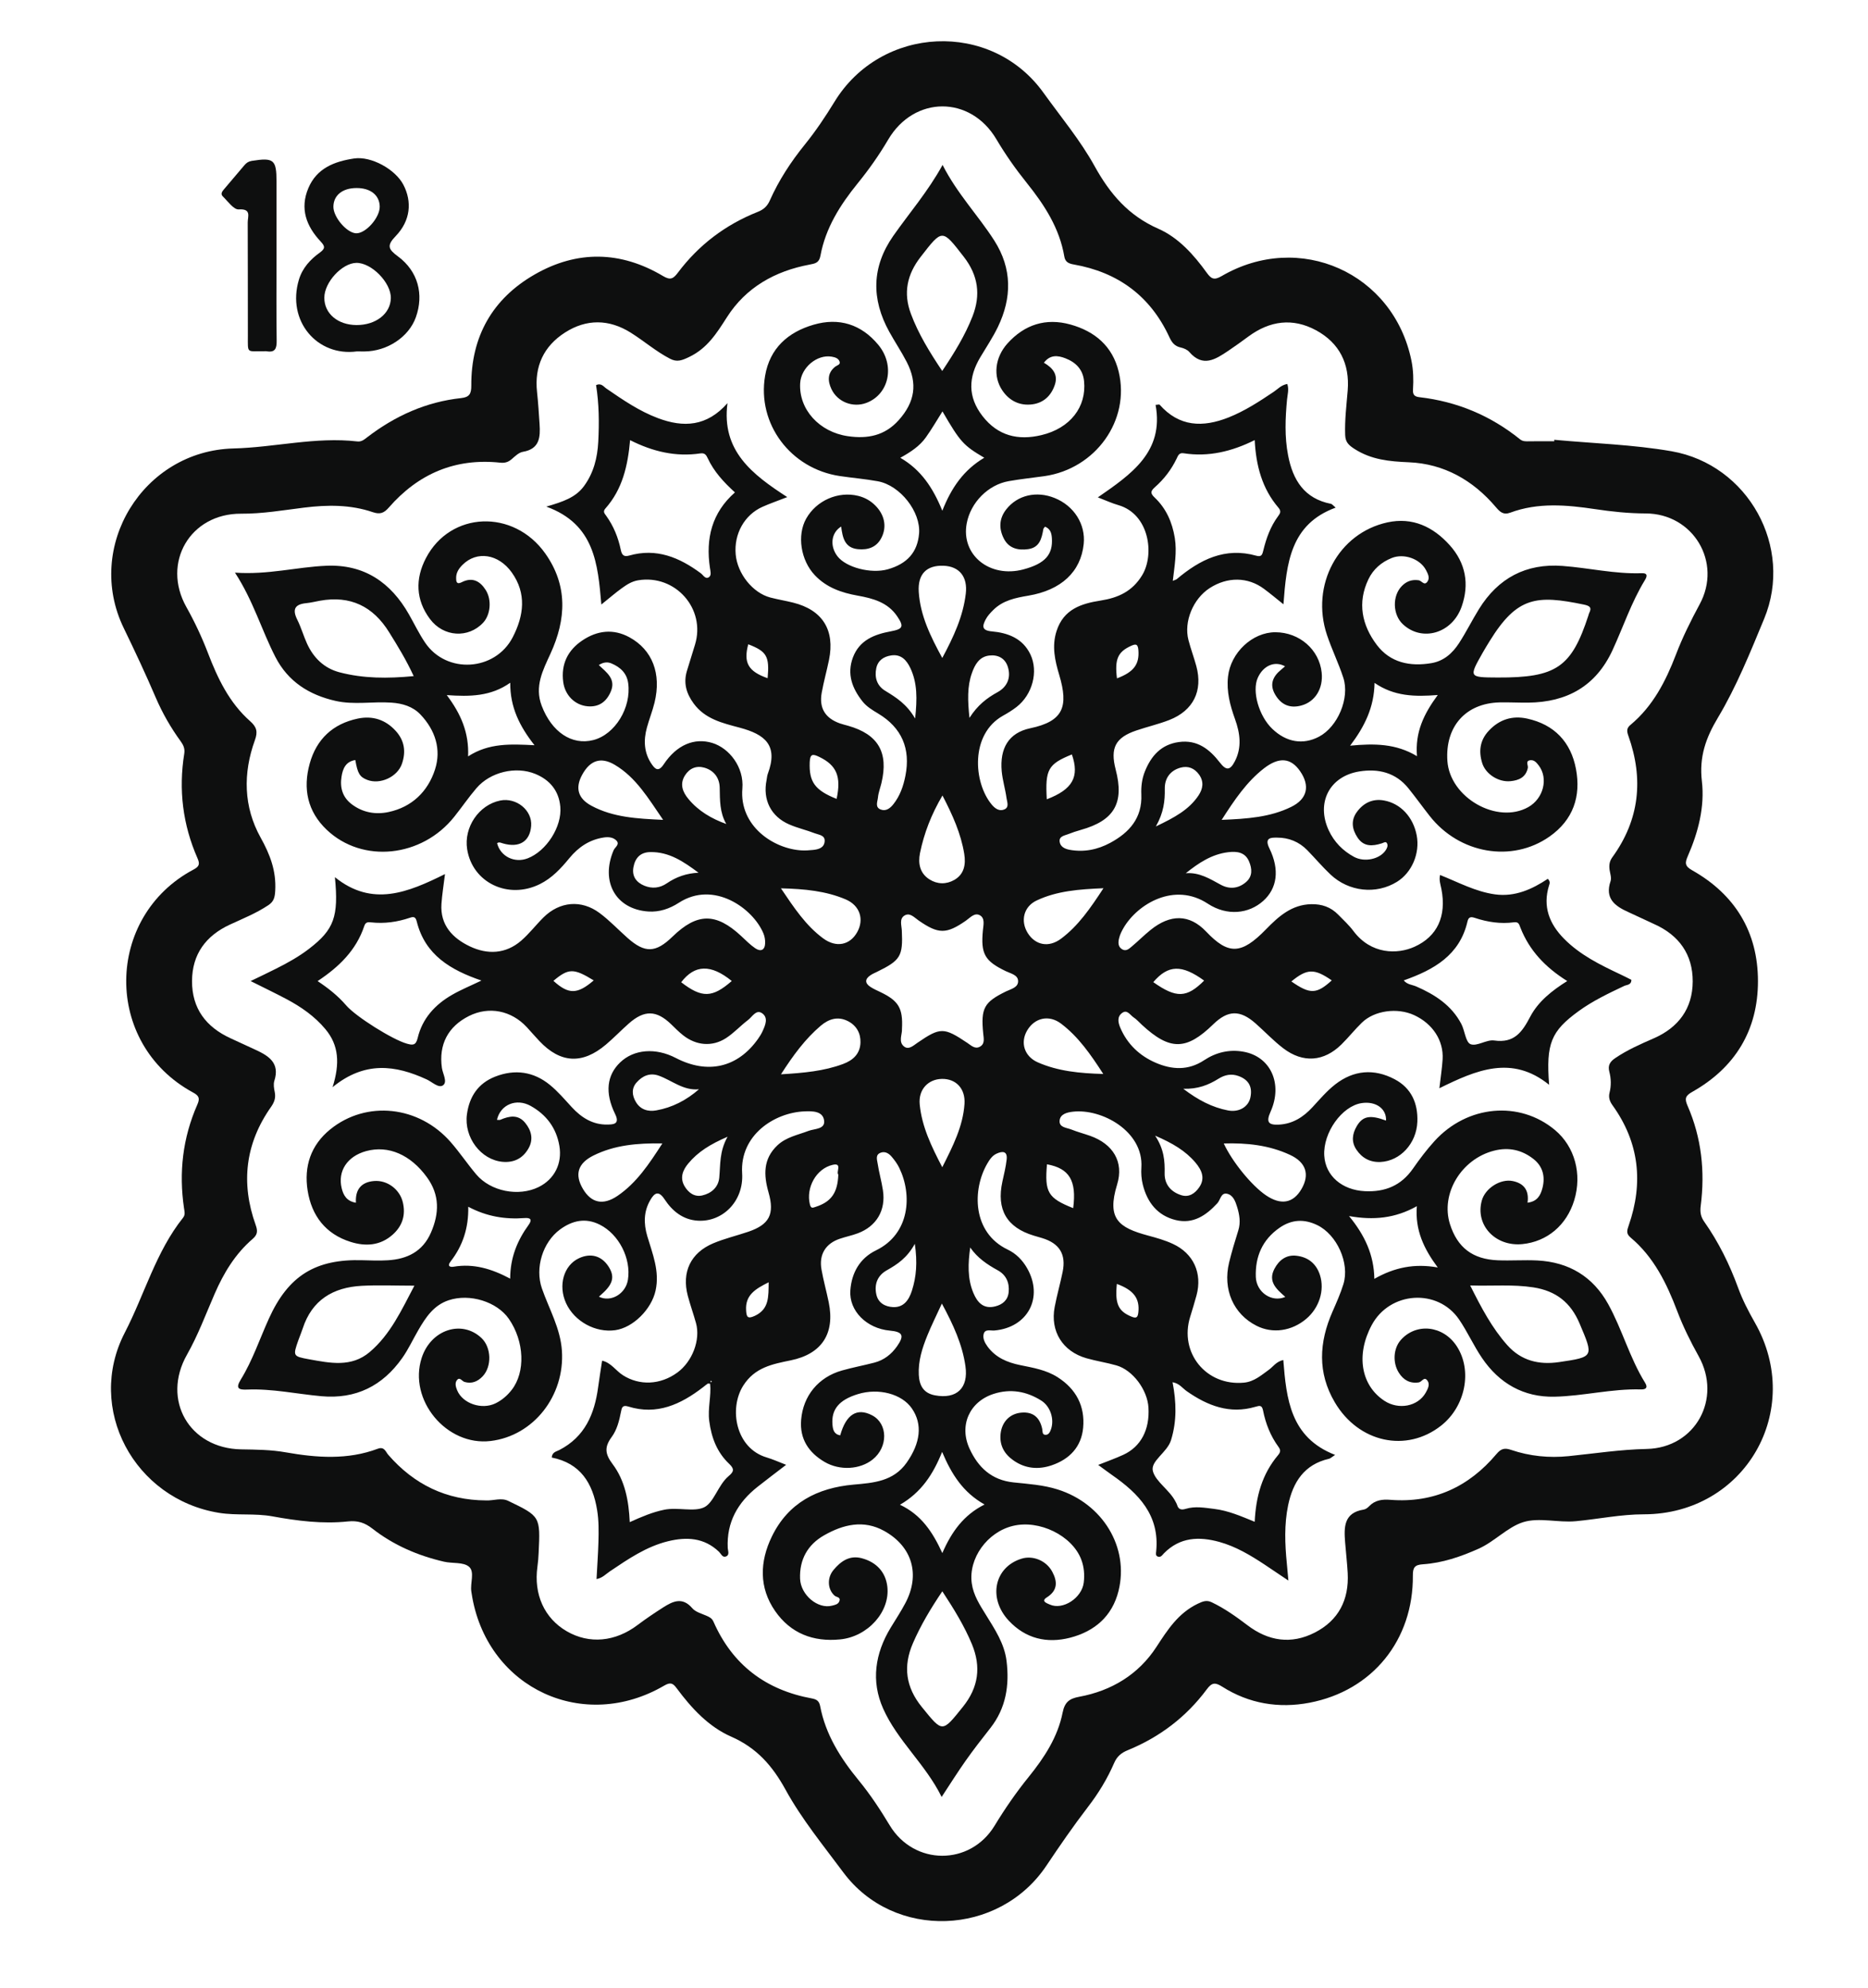 <?xml version="1.0" encoding="utf-8"?>
<!-- Generator: Adobe Illustrator 24.2.0, SVG Export Plug-In . SVG Version: 6.00 Build 0)  -->
<svg version="1.1" id="Layer_1" xmlns="http://www.w3.org/2000/svg" xmlns:xlink="http://www.w3.org/1999/xlink" x="0px" y="0px"
	 viewBox="0 0 375 399" style="enable-background:new 0 0 375 399;" xml:space="preserve">
<style type="text/css">
	.st0{fill:#0E0F0F;}
</style>
<g>
	<path class="st0" d="M312.02,88.27c7.86,0.73,15.8,0.95,23.55,2.3c15.36,2.68,24.55,19.23,18.58,33.63
		c-2.79,6.73-5.54,13.59-9.29,19.86c-2.43,4.06-3.77,7.86-3.21,12.72c0.6,5.15-0.73,10.27-2.83,15.06
		c-0.58,1.33-0.62,1.98,0.86,2.82c8.63,4.86,13.22,12.4,13.23,22.24c0.01,9.84-4.57,17.39-13.2,22.25c-1.41,0.8-1.55,1.37-0.93,2.79
		c2.8,6.41,3.52,13.15,2.64,20.05c-0.16,1.25-0.02,2.19,0.7,3.21c2.89,4.1,5.09,8.57,6.81,13.28c0.88,2.42,2.07,4.71,3.35,6.96
		c10.04,17.6-2,38.46-22.27,38.49c-4.61,0-9.09,0.95-13.64,1.38c-3.57,0.34-7.4-0.81-10.61,0.2c-3.13,0.99-5.71,3.88-8.92,5.32
		c-3.58,1.6-7.27,2.87-11.2,3.13c-1.62,0.11-2.02,0.62-2.01,2.25c0.11,12.93-8.09,23.13-20.77,25.54
		c-6.14,1.17-12.13,0.19-17.49-3.22c-1.42-0.9-2.09-0.86-3.12,0.54c-4.11,5.53-9.45,9.58-15.82,12.19c-1.34,0.54-2.2,1.27-2.77,2.59
		c-1.36,3.14-3.14,6.07-5.23,8.78c-2.94,3.83-5.67,7.79-8.36,11.81c-9.51,14.21-30.63,15.01-40.79,1.34
		c-4-5.39-8.33-10.66-11.56-16.54c-2.65-4.83-5.79-8.43-10.94-10.69c-4.52-1.98-7.96-5.7-10.92-9.69c-0.76-1.03-1.24-1.3-2.54-0.54
		c-16.12,9.4-35.16,0.64-38.5-17.65c-0.07-0.41-0.13-0.82-0.2-1.23c-0.27-1.7,0.74-3.97-0.48-5c-1.13-0.96-3.32-0.61-5-1
		c-5.24-1.21-10.12-3.31-14.36-6.62c-1.55-1.21-2.96-1.67-4.94-1.46c-5.08,0.54-10.16-0.11-15.15-1.02
		c-3.56-0.65-7.13-0.13-10.7-0.7c-17.06-2.75-26.83-20.93-18.94-36.17c3.97-7.66,6.22-16.2,11.7-23.07
		c0.49-0.61,0.28-1.26,0.19-1.91c-1.06-7.17-0.26-14.11,2.66-20.76c0.55-1.25,0.4-1.79-0.85-2.46
		c-18.12-9.84-17.68-35.33,0.11-44.75c1.14-0.61,1.3-1.1,0.78-2.28c-2.95-6.72-3.82-13.74-2.65-20.99c0.16-1.02-0.19-1.74-0.75-2.51
		c-1.96-2.7-3.62-5.59-4.94-8.65c-2.03-4.74-4.21-9.39-6.46-14.03c-7.93-16.34,3.88-35.59,22.02-36.05
		c8.31-0.21,16.51-2.38,24.88-1.41c0.85,0.1,1.4-0.4,1.99-0.85c5.59-4.28,11.8-7.09,18.84-7.85c1.67-0.18,2.05-0.87,2.04-2.52
		c-0.05-9.82,4.24-17.41,12.69-22.27c8.52-4.91,17.3-4.77,25.81,0.3c1.45,0.86,2.04,0.56,2.95-0.65c4.19-5.59,9.58-9.67,16.07-12.24
		c1.16-0.46,1.9-1.13,2.41-2.28c1.8-4.05,4.21-7.74,7-11.19c2.2-2.72,4.14-5.61,5.97-8.6c9.36-15.35,31.48-16.43,41.96-1.84
		c3.49,4.86,7.38,9.51,10.26,14.72c3.1,5.6,6.8,9.94,12.82,12.59c4.02,1.77,7.1,5.21,9.71,8.83c0.88,1.22,1.47,1.54,2.95,0.68
		c15.64-9.14,34.56-0.67,38.14,16.99c0.38,1.89,0.43,3.81,0.31,5.72c-0.07,1.07,0.25,1.46,1.3,1.58c7.54,0.87,14.27,3.69,20.18,8.45
		c0.59,0.47,1.22,0.41,1.89,0.4c1.67-0.02,3.33-0.01,5-0.01C312.01,88.47,312.01,88.37,312.02,88.27z M97.59,301.14
		c1.48,0.07,3.03-0.59,4.43,0.09c6.47,3.11,6.46,3.14,6.11,10.45c-0.04,0.91-0.11,1.83-0.24,2.74c-0.78,5.58,1.39,10.38,5.9,12.99
		c4.52,2.61,9.72,2.12,14.21-1.27c1.66-1.25,3.39-2.41,5.14-3.53c1.95-1.24,3.86-2.15,5.84,0.17c0.65,0.76,1.85,1.07,2.83,1.5
		c0.62,0.27,1.12,0.51,1.43,1.22c3.82,8.67,10.51,13.7,19.77,15.39c0.96,0.18,1.44,0.54,1.63,1.52c1.09,5.73,4.11,10.49,7.73,14.9
		c2.33,2.84,4.34,5.89,6.23,9.03c4.89,8.12,16.14,8.17,21.06,0.09c2.08-3.42,4.34-6.7,6.86-9.81c3.11-3.85,5.83-7.99,6.8-12.9
		c0.43-2.15,1.4-2.81,3.32-3.17c6.51-1.2,11.91-4.48,15.5-9.99c2.27-3.48,4.37-6.77,8.28-8.67c1.1-0.53,1.84-0.79,2.87-0.29
		c2.56,1.23,4.87,2.87,7.12,4.58c4.22,3.21,8.8,3.91,13.54,1.48c4.77-2.44,6.88-6.58,6.6-11.91c-0.11-2.07-0.36-4.14-0.52-6.21
		c-0.24-3.02-0.28-5.93,3.73-6.56c0.38-0.06,0.78-0.35,1.06-0.64c1.2-1.27,2.64-1.45,4.31-1.32c8.7,0.68,15.76-2.62,21.3-9.21
		c0.93-1.11,1.67-1.24,2.93-0.81c3.75,1.27,7.61,1.65,11.56,1.25c5.21-0.53,10.37-1.33,15.64-1.44c9.78-0.2,15.21-10.09,10.43-18.64
		c-1.62-2.91-3.09-5.87-4.28-9c-2.11-5.56-4.69-10.87-9.38-14.8c-0.92-0.77-0.71-1.43-0.38-2.38c3-8.59,2.13-16.7-3.24-24.16
		c-0.59-0.82-0.83-1.6-0.59-2.54c0.35-1.41,0.31-2.82-0.05-4.2c-0.33-1.24,0.13-2.01,1.15-2.7c2.42-1.65,5.08-2.82,7.74-3.98
		c4.99-2.17,7.83-5.99,7.85-11.42c0.02-5.41-2.73-9.28-7.71-11.51c-1.74-0.78-3.45-1.63-5.19-2.41c-2.71-1.21-4.78-2.72-3.59-6.22
		c0.22-0.64-0.07-1.48-0.19-2.22c-0.14-0.94-0.05-1.76,0.55-2.58c5.47-7.54,6.3-15.72,3.21-24.38c-0.32-0.91-0.38-1.51,0.41-2.17
		c4.51-3.74,7.09-8.77,9.13-14.09c1.34-3.51,3-6.84,4.78-10.14c4.56-8.41-1.28-18.2-10.85-18.22c-3.42-0.01-6.79-0.36-10.17-0.87
		c-5.69-0.85-11.43-1.36-17,0.71c-1.41,0.52-2.09-0.16-2.91-1.12c-4.57-5.39-10.42-8.7-17.45-8.99c-3.94-0.17-7.52-0.5-10.92-2.68
		c-1.21-0.78-1.82-1.39-1.87-2.8c-0.11-3.01,0.27-5.98,0.51-8.96c0.42-5.32-1.65-9.5-6.35-12.05c-4.69-2.54-9.28-1.92-13.56,1.23
		c-1.34,0.99-2.69,1.96-4.07,2.89c-2.54,1.7-5.08,3.39-7.81,0.24c-0.4-0.47-1.12-0.77-1.75-0.91c-1.2-0.26-1.77-1.01-2.26-2.07
		c-3.81-8.25-10.31-13.03-19.2-14.59c-1.04-0.18-1.71-0.51-1.89-1.59c-0.96-5.69-3.99-10.35-7.5-14.73c-2.25-2.8-4.3-5.71-6.13-8.8
		c-5.22-8.84-16.52-8.8-21.74,0.08c-1.82,3.09-3.87,6-6.14,8.79c-3.49,4.3-6.43,8.94-7.45,14.5c-0.26,1.43-1.05,1.56-2.21,1.78
		c-6.91,1.3-12.73,4.56-16.55,10.54c-2.06,3.22-3.94,6.25-7.6,8c-1.44,0.69-2.43,1.08-3.83,0.35c-2.82-1.46-5.22-3.56-7.9-5.24
		c-4.34-2.72-8.87-2.78-13.17-0.03c-4.29,2.74-6.19,6.8-5.63,11.94c0.23,2.15,0.37,4.3,0.51,6.46c0.17,2.6,0.03,4.98-3.35,5.55
		c-0.82,0.14-1.59,0.9-2.27,1.49c-0.69,0.59-1.35,0.78-2.26,0.69c-9.05-0.97-16.47,2.22-22.39,9.01c-0.95,1.09-1.74,1.42-3.19,0.93
		c-4.5-1.54-9.13-1.5-13.81-0.92c-4.2,0.52-8.37,1.25-12.65,1.22c-10.22-0.06-15.98,9.82-11,18.71c1.67,2.98,3.11,6.04,4.34,9.24
		c1.94,5.07,4.28,9.99,8.45,13.67c1.34,1.18,1.6,2.13,0.98,3.83c-2.41,6.65-2.29,13.38,1.15,19.56c1.91,3.43,3.15,6.7,2.93,10.64
		c-0.07,1.31-0.26,2.17-1.35,2.9c-2.43,1.63-5.13,2.71-7.77,3.93c-4.8,2.23-7.56,5.92-7.58,11.32c-0.02,5.52,2.81,9.22,7.72,11.48
		c1.66,0.76,3.32,1.53,4.97,2.29c2.67,1.23,5,2.64,3.83,6.27c-0.21,0.67-0.07,1.51,0.08,2.23c0.24,1.15-0.07,2.03-0.74,2.99
		c-5.18,7.35-6.1,15.3-3.08,23.71c0.43,1.2,0.38,1.93-0.62,2.79c-3.48,2.99-5.8,6.83-7.61,10.99c-1.79,4.11-3.34,8.32-5.57,12.25
		c-5.14,9.08,0.48,18.82,10.89,18.99c3,0.05,5.98,0.07,8.96,0.6c6.19,1.09,12.39,1.55,18.45-0.72c1.34-0.5,1.58,0.6,2.1,1.2
		C83.12,297.95,89.62,301.11,97.59,301.14z"/>
	<path class="st0" d="M71.63,70.53c-7.93,1.07-14.13-6.1-11.62-14.41c0.71-2.35,2.29-4.05,4.19-5.42c1.13-0.82,1.06-1.28,0.16-2.24
		c-2.86-3.06-4.2-6.57-2.46-10.7c1.7-4.03,5.27-5.36,9.17-5.95c3.45-0.52,8.27,2.17,9.89,5.24c1.8,3.42,1.46,7.25-1.53,10.34
		c-1.86,1.92-1.46,2.65,0.47,4.08c4.02,2.97,5.23,7.62,3.58,12.21c-1.41,3.96-5.76,6.84-10.34,6.86
		C72.63,70.54,72.13,70.53,71.63,70.53z M71.56,65.24c3.89,0.02,6.83-2.28,6.9-5.39c0.07-3.11-3.88-7.14-6.93-7.09
		c-2.88,0.06-6.42,3.9-6.42,6.99C65.09,62.92,67.8,65.22,71.56,65.24z M71.56,37.74c-2.82,0.01-4.61,1.46-4.63,3.75
		c-0.02,2.08,2.66,5.23,4.53,5.33c1.93,0.1,4.8-3.13,4.77-5.36C76.19,39.17,74.37,37.72,71.56,37.74z"/>
	<path class="st0" d="M55.51,51.42c0,5.66-0.05,11.32,0.03,16.98c0.02,1.57-0.32,2.4-2.04,2.1c-0.16-0.03-0.33,0-0.5,0
		c-3.53-0.06-3.24,0.59-3.24-3.13c-0.02-7.57,0.01-15.15-0.03-22.72c-0.01-1.16,0.82-2.8-1.81-2.62c-1,0.07-2.18-1.63-3.19-2.61
		c-0.54-0.53-0.08-1.07,0.31-1.52c1.35-1.58,2.69-3.17,4.04-4.76c0.38-0.45,0.8-0.74,1.45-0.85c4.43-0.7,4.98-0.26,4.98,4.15
		C55.51,41.43,55.51,46.42,55.51,51.42z"/>
	<path class="st0" d="M47.17,114.93c6.64,0.47,12.42-1.13,18.32-1.38c7.62-0.33,12.97,3.34,16.63,9.8c1.07,1.88,2.01,3.85,3.22,5.63
		c4.3,6.36,14.07,5.75,17.6-1.1c2.22-4.32,2.81-8.76-0.2-12.98c-2.69-3.76-7.03-4.37-9.86-1.56c-0.73,0.72-1.3,1.53-1.31,2.61
		c-0.01,0.72,0.06,1.45,1.11,0.91c2.15-1.1,3.71-0.23,4.85,1.59c1.23,1.98,0.93,4.96-0.54,6.53c-2.95,3.16-7.94,2.91-10.67-0.74
		c-2.87-3.83-2.99-8.06-0.81-12.23c4.91-9.4,17.58-9.91,23.95-0.93c4.55,6.42,4.22,13.21,1.05,20.11
		c-1.52,3.32-3.25,6.58-1.76,10.47c2,5.24,6.03,7.99,10.37,6.87c4.35-1.12,7.65-6.5,6.99-11.4c-0.27-2.04-1.6-3.24-3.37-3.98
		c-0.75-0.32-1.59-0.28-2.53,0.33c1.59,1.5,3.45,2.8,2.43,5.26c-0.85,2.06-2.36,3.21-4.65,3.02c-2.58-0.22-4.57-2.22-4.92-4.87
		c-0.48-3.59,0.92-6.4,3.85-8.36c2.97-1.99,6.19-2.39,9.43-0.63c4.62,2.52,6.46,7.31,5.05,13.11c-0.41,1.69-1.07,3.32-1.53,5.01
		c-0.72,2.6-0.59,5.14,1,7.41c0.66,0.94,1.32,1.55,2.36-0.01c2.62-3.95,6.18-5.39,9.75-4.31c3.43,1.04,6.41,4.88,6.05,9.15
		c-0.64,7.55,6.29,12.13,11.93,12.42c0.74,0.04,1.49-0.02,2.23-0.09c1.13-0.11,2.27-0.42,2.36-1.75c0.09-1.22-1.16-1.28-1.94-1.58
		c-1.69-0.66-3.49-1.06-5.15-1.78c-3.7-1.59-5.38-4.97-4.57-8.93c0.08-0.41,0.1-0.84,0.24-1.22c2.15-5.74-0.53-7.92-5.63-9.28
		c-3.45-0.92-6.96-1.72-9.26-4.87c-1.47-2.01-2.08-4.13-1.33-6.56c0.54-1.74,1.08-3.49,1.61-5.23c2.21-7.21-3.95-14.16-11.42-12.92
		c-1.31,0.22-2.32,0.9-3.32,1.62c-1.27,0.92-2.45,1.95-4.06,3.24c-0.71-8.14-1.34-16.12-11.05-19.65c3.41-0.99,5.89-1.84,7.56-4.11
		c1.95-2.66,2.7-5.69,2.87-8.89c0.2-3.82,0.16-7.64-0.44-11.39c1.06-0.47,1.51,0.32,2.08,0.7c3.29,2.26,6.59,4.53,10.36,5.94
		c5.09,1.91,9.79,1.71,13.94-3.02c-1.25,9.56,4.97,14.31,12,18.86c-1.94,0.76-3.49,1.29-4.97,1.95c-3.63,1.62-5.75,5.44-5.38,9.56
		c0.34,3.85,3.4,7.7,6.93,8.64c1.52,0.4,3.08,0.65,4.6,1.03c5.9,1.47,8.43,5.51,7.2,11.5c-0.45,2.2-1.06,4.36-1.46,6.57
		c-0.56,3.08,0.69,5.12,3.65,6.17c0.55,0.19,1.11,0.32,1.67,0.48c6.02,1.72,8.13,5.34,6.67,11.49c-0.23,0.97-0.61,1.92-0.7,2.9
		c-0.08,0.82-0.64,1.95,0.54,2.41c1.07,0.41,1.91-0.24,2.57-1.08c1.32-1.67,1.99-3.61,2.4-5.68c1.08-5.44-0.73-9.66-5.47-12.5
		c-1.15-0.69-2.3-1.37-3.14-2.43c-2.07-2.61-3.17-5.49-1.93-8.82c1.31-3.49,4.31-4.64,7.61-5.25c2.44-0.46,2.68-0.94,1.29-3
		c-1.89-2.81-4.85-3.61-7.92-4.16c-3.26-0.58-6.28-1.62-8.62-4.1c-2.85-3-3.61-8.03-1.74-11.36c2.06-3.65,6.42-5.55,10.43-4.57
		c1.33,0.33,2.47,0.96,3.43,1.92c1.86,1.84,2.36,4.22,1.3,6.39c-0.97,2-2.71,2.59-4.78,2.39c-2.71-0.27-3.07-2.4-3.36-4.54
		c-2,1.23-2.32,3.87-0.77,5.93c1.71,2.28,6.77,3.6,10.13,2.65c3.91-1.11,5.96-3.44,6.28-7.15c0.38-4.35-3.76-9.69-8.28-10.52
		c-2.53-0.46-5.1-0.67-7.65-1.05c-9.87-1.48-16.62-10.48-14.98-20.11c0.94-5.53,4.6-8.77,9.74-10.26c5.1-1.49,9.58-0.08,12.99,4.04
		c3.43,4.15,2.16,9.95-2.42,11.66c-2.67,0.99-5.76-0.17-6.99-2.78c-0.75-1.59-0.85-3.23,0.76-4.5c0.36-0.28,1.08-0.39,0.88-1
		c-0.22-0.69-0.91-0.89-1.6-1.01c-2.95-0.49-6.14,2.2-6.32,5.33c-0.3,5.25,3.84,9.8,9.57,10.63c3.95,0.58,7.42-0.09,10.21-3.21
		c3.26-3.64,3.85-7.35,1.61-11.69c-1.07-2.07-2.37-4.01-3.5-6.05c-3.63-6.57-3.55-13.03,0.81-19.26c3.23-4.61,6.95-8.88,9.89-14.23
		c2.95,5.8,7.16,10.14,10.39,15.19c3.59,5.63,3.54,11.47,0.71,17.34c-1.01,2.09-2.32,4.04-3.51,6.04
		c-2.42,4.04-2.58,7.96,0.43,11.84c3.09,3.98,7.15,4.93,11.81,3.82c5.79-1.37,9.11-5.67,8.57-10.86c-0.24-2.34-1.67-3.76-3.74-4.56
		c-1.52-0.59-3.07-0.77-4.32,0.89c1.77,1.03,2.92,2.37,2.17,4.51c-0.74,2.13-2.24,3.54-4.49,3.84c-2.52,0.33-4.6-0.7-6.01-2.77
		c-1.92-2.82-1.52-6.63,1.02-9.45c3.42-3.8,7.71-5.17,12.64-3.8c4.88,1.36,8.44,4.33,9.68,9.45c2.36,9.75-4.61,19.5-14.9,20.98
		c-2.38,0.34-4.78,0.58-7.15,1c-4.16,0.72-7.66,4.29-8.45,8.46c-1.2,6.34,4.6,11.06,11.37,9.26c4.35-1.16,5.96-2.96,5.72-6.31
		c-0.07-0.97-0.29-1.81-1.36-2.27c-0.11,0.15-0.32,0.3-0.35,0.49c-0.33,1.86-0.73,3.69-3.04,4.02c-2.04,0.29-3.9-0.15-4.9-2.13
		c-1.01-1.99-0.96-4.01,0.5-5.86c2.24-2.85,6.05-3.75,9.71-2.27c3.9,1.57,6.24,5.28,5.83,9.23c-0.58,5.59-4.52,9.26-11.12,10.37
		c-2.56,0.43-5.09,0.94-7.03,2.87c-0.59,0.58-1.18,1.22-1.55,1.94c-0.64,1.26-0.84,2.17,1.26,2.36c3.22,0.29,6.21,1.39,7.75,4.64
		c1.62,3.42,0.41,8.05-2.79,10.53c-0.85,0.66-1.78,1.23-2.72,1.75c-6.64,3.72-5.93,13.42-2.28,17.82c0.68,0.82,1.56,1.45,2.6,0.97
		c0.96-0.45,0.49-1.5,0.39-2.25c-0.25-1.81-0.8-3.58-0.97-5.39c-0.41-4.57,1.36-7.71,5.73-8.63c6.67-1.4,7.71-4.35,5.82-10.69
		c-0.85-2.85-1.53-5.75-0.54-8.82c1.41-4.38,4.94-5.51,8.85-6.12c3.51-0.55,6.37-1.83,8.35-5.11c2.51-4.16,1.42-12.26-4.81-14.05
		c-1.27-0.36-2.48-0.93-4.1-1.55c6.69-4.63,13.32-9.13,11.59-18.56c0.5-0.04,0.74-0.12,0.8-0.05c3.95,4.48,8.69,4.61,13.85,2.57
		c3.27-1.3,6.19-3.21,9.09-5.16c0.8-0.54,1.47-1.34,2.7-1.56c0.37,1.07,0.05,2.11-0.05,3.12c-0.35,3.74-0.51,7.48,0.21,11.2
		c0.95,4.96,3.25,8.69,8.62,9.74c0.21,0.04,0.37,0.29,0.93,0.76c-9.09,3.32-9.86,11.14-10.48,19.4c-1.51-1.21-2.68-2.19-3.91-3.1
		c-3.25-2.42-7.36-2.45-10.93-0.13c-3.31,2.16-5.19,6.72-4.23,10.41c0.46,1.76,1.1,3.48,1.58,5.23c1.34,4.97-0.6,8.92-5.42,10.81
		c-2.15,0.84-4.43,1.36-6.63,2.11c-4.19,1.42-5.27,3.5-4.14,7.84c1.76,6.72-0.28,10.23-6.99,12.11c-0.88,0.24-1.74,0.54-2.59,0.87
		c-0.75,0.28-1.81,0.43-1.67,1.5c0.13,1,1.02,1.44,1.98,1.62c2.9,0.54,5.66-0.03,8.19-1.4c3.82-2.06,6.43-4.98,6.23-9.69
		c-0.07-1.59,0.12-3.18,0.72-4.65c1.25-3.1,3.25-5.39,6.8-5.88c3.71-0.52,6.18,1.44,8.25,4.12c1.25,1.61,2.03,1.62,3-0.25
		c1.45-2.8,1.05-5.65,0.04-8.46c-0.99-2.76-1.74-5.55-1.41-8.53c0.52-4.82,4.9-8.94,9.53-8.92c4.81,0.02,8.78,3.48,9.27,8.08
		c0.34,3.21-1.29,5.86-4.06,6.62c-2.33,0.64-4.09-0.15-5.28-2.2c-1.19-2.04-0.45-3.65,1.23-5.01c0.25-0.2,0.5-0.42,0.76-0.65
		c-2.06-1.15-4.36-0.16-5.47,2.29c-1.21,2.68,0.2,7.68,2.92,10.27c2.81,2.69,6.17,3.25,9.37,1.56c3.75-1.98,6.21-7.73,4.88-11.82
		c-0.95-2.92-2.32-5.7-3.29-8.61c-3.33-9.98,2.27-20.43,12.15-22.58c5.03-1.09,9.17,0.88,12.49,4.57c3.22,3.58,3.99,7.82,2.4,12.34
		c-1.89,5.39-7.95,7.14-11.8,3.53c-2.05-1.92-2.16-5.66-0.21-7.66c0.93-0.95,2.02-1.36,3.39-1.16c0.59,0.09,1.1,1.13,1.72,0.32
		c0.59-0.77,0.13-1.62-0.24-2.34c-1.2-2.3-4.45-3.43-6.89-2.45c-2.1,0.84-3.72,2.26-4.69,4.28c-2.25,4.71-1.29,9.21,1.68,13.15
		c2.7,3.58,6.67,4.4,10.98,3.67c2.48-0.42,4.21-1.98,5.51-3.97c1.45-2.22,2.63-4.62,4.03-6.88c3.85-6.22,9.44-9.2,16.76-8.66
		c5.3,0.39,10.53,1.65,15.89,1.46c1.31-0.05,1.1,0.67,0.64,1.42c-2.7,4.43-4.32,9.35-6.48,14.03c-3.34,7.23-9.15,10.45-16.92,10.53
		c-1.91,0.02-3.83-0.09-5.75-0.05c-6.81,0.17-10.95,4.84-10.48,11.76c0.51,7.37,9.99,12.77,16.25,9.25
		c3.05-1.72,4.06-5.77,2.08-8.36c-0.41-0.53-0.86-1.1-1.6-1.05c-1.18,0.08-0.47,1.02-0.58,1.54c-0.4,1.92-1.83,2.51-3.47,2.67
		c-2.44,0.25-5.01-1.44-5.69-3.62c-0.75-2.4-0.45-4.61,1.32-6.5c2.1-2.26,4.72-3.09,7.7-2.44c5.46,1.19,8.78,4.71,9.8,10.1
		c1.04,5.51-0.55,10.24-5.31,13.58c-7.54,5.29-18.08,3.47-24.05-4.13c-1.44-1.83-2.8-3.73-4.26-5.54c-2.56-3.2-6.08-4.01-9.87-3.4
		c-6.01,0.97-8.7,6.3-6.14,11.82c1.09,2.34,2.83,4.11,5.09,5.33c2.11,1.13,5.14,0.45,6.32-1.3c0.3-0.44,0.52-0.94,0.3-1.4
		c-0.25-0.51-0.68-0.13-1.06-0.02c-1.85,0.58-3.62,0.74-4.88-1.18c-1.11-1.68-1.35-3.44-0.12-5.12c1.32-1.8,3.14-2.71,5.42-2.31
		c3.35,0.59,5.89,3.33,6.59,7.01c0.68,3.6-0.96,7.46-3.96,9.32c-4.17,2.58-9.66,2.02-13.36-1.48c-1.63-1.54-3.08-3.26-4.65-4.87
		c-1.65-1.69-3.74-2.53-6.05-2.52c-1.06,0-2.66-0.1-1.56,2.14c2.13,4.34,1.54,8.08-1.23,10.56c-2.88,2.59-7.26,3.1-11.14,0.55
		c-6.69-4.39-14.08,0.05-16.9,4.87c-0.37,0.64-0.72,1.33-0.89,2.05c-0.2,0.8-0.27,1.72,0.6,2.24c0.82,0.49,1.43-0.13,1.99-0.6
		c1.28-1.07,2.45-2.26,3.75-3.3c3.91-3.14,7.74-3.22,11.13,0.35c4.46,4.7,7.06,4.64,12-0.44c2.52-2.58,5.15-4.98,9.11-5.06
		c2.14-0.04,3.92,0.59,5.4,2.1c1.05,1.07,2.17,2.1,3.06,3.29c3.55,4.73,8.84,4.7,12.25,3.16c4.6-2.07,6.46-6.14,5.41-11.59
		c-0.17-0.89-0.51-1.75-0.27-2.82c3.67,1.46,7.12,3.35,11.03,3.89c4.01,0.55,7.45-1.03,10.6-3.12c0.56,0.57,0.36,0.98,0.24,1.35
		c-1.3,4.22,0.07,7.69,3.02,10.68c3.22,3.26,7.26,5.24,11.33,7.16c0.75,0.35,1.48,0.73,2.18,1.08c0.01,1.06-0.9,0.98-1.42,1.22
		c-3.16,1.5-6.31,2.99-9.16,5.06c-5.54,4.03-6.57,6.5-5.93,14.79c-7.49-6.06-14.64-2.95-22.03,0.69c0.26-2.25,0.54-4.03,0.65-5.82
		c0.22-3.76-1.99-7.13-5.71-8.85c-3.38-1.56-7.99-0.94-10.5,1.51c-1.43,1.39-2.68,2.97-4.1,4.37c-3.52,3.47-7.73,3.79-11.68,0.77
		c-1.98-1.51-3.7-3.35-5.57-5c-3.12-2.75-5.54-2.68-8.49,0.19c-5.41,5.27-8.7,5.29-14.31,0.11c-0.55-0.51-1.05-1.09-1.67-1.5
		c-0.7-0.45-1.28-1.65-2.31-0.89c-1.04,0.76-0.81,1.92-0.37,2.96c1.41,3.3,3.87,5.63,7.1,7.03c3.26,1.41,6.54,1.61,9.73-0.5
		c2.35-1.56,5.02-2.22,7.85-1.72c5.51,0.95,8,6.45,5.49,12.05c-0.92,2.05-0.49,2.72,1.73,2.59c2.74-0.16,4.85-1.51,6.67-3.48
		c1.47-1.59,2.89-3.27,4.58-4.59c3.69-2.87,7.78-3.22,11.92-1.04c3.37,1.77,4.71,4.84,4.57,8.53c-0.17,4.37-3.44,7.88-7.38,8.08
		c-2.09,0.1-3.72-0.77-4.87-2.49c-1.04-1.57-0.82-3.16,0.09-4.71c1.19-2.02,2.67-2.3,5.87-1.11c0.12-2.38-2.04-3.93-4.88-3.51
		c-3.97,0.59-7.79,5.94-7.52,10.55c0.24,4.08,3.6,6.91,8.15,7.13c4.08,0.2,7.29-1.13,9.66-4.53c1.33-1.91,2.74-3.78,4.3-5.5
		c6.6-7.27,17.09-8.2,24.22-2.23c3.96,3.32,5.46,8.81,3.85,14.09c-1.52,4.99-5.43,8.29-10.39,8.79c-5.45,0.55-9.53-3.82-8.16-8.75
		c0.68-2.45,3.73-4.42,6.22-3.9c2.17,0.45,3.31,1.79,2.96,4.34c1.93-0.24,2.6-1.43,2.99-2.93c0.6-2.32,0.06-4.38-1.79-5.83
		c-2.32-1.83-4.98-2.44-7.96-1.67c-6.54,1.68-10.75,8.64-8.81,14.75c1.49,4.68,4.54,7.04,9.6,7.24c2.66,0.11,5.33-0.1,7.98,0.04
		c6.28,0.33,11.11,3.22,14.17,8.74c2.82,5.09,4.32,10.82,7.41,15.79c0.59,0.95,0.24,1.38-0.82,1.35
		c-5.85-0.17-11.57,1.34-17.38,1.46c-6.17,0.13-11.07-2.67-14.53-7.77c-1.68-2.47-2.91-5.24-4.59-7.71
		c-4.3-6.33-13.95-5.67-17.57,1.14c-3.18,5.97-2.14,12.07,2.56,15.16c2.86,1.88,6.72,1.14,8.29-1.61c0.45-0.8,0.96-1.75,0.26-2.55
		c-0.6-0.7-1.05,0.38-1.64,0.47c-1.79,0.27-3.09-0.49-4-1.93c-1.29-2.02-1.1-4.87,0.35-6.54c3.1-3.56,8.55-2.97,11.27,1.21
		c3.17,4.86,1.76,12.06-3.12,15.92c-6.97,5.51-16.58,3.45-21.36-4.66c-3.51-5.94-3.17-12.04-0.47-18.19c0.8-1.82,1.62-3.66,2.2-5.55
		c1.29-4.21-1.32-9.94-5.28-11.84c-2.62-1.26-5.12-1.13-7.54,0.54c-3.46,2.4-4.91,5.8-4.77,9.87c0.11,3.1,3.22,5.19,5.92,4.01
		c-1.72-1.52-3.55-3.04-2.18-5.64c0.92-1.75,2.37-2.86,4.42-2.62c2.34,0.27,3.98,1.58,4.72,3.88c0.97,3.05-0.15,6.58-2.75,8.78
		c-2.93,2.48-6.78,3.02-9.99,1.39c-4.63-2.34-6.81-7.29-5.5-12.69c0.53-2.17,1.18-4.32,1.85-6.46c0.5-1.6,0.23-3.14-0.23-4.66
		c-0.34-1.11-0.79-2.4-2.01-2.68c-1.25-0.29-1.34,1.22-1.97,1.9c-2.26,2.45-4.85,4.22-8.34,3.38c-3.67-0.89-5.73-3.54-6.62-7.09
		c-0.28-1.11-0.37-2.32-0.29-3.46c0.46-7.27-7.96-11.88-13.77-11.2c-1.14,0.13-2.57,0.47-2.65,1.84c-0.08,1.35,1.44,1.36,2.38,1.74
		c1.23,0.49,2.52,0.83,3.77,1.27c4.56,1.62,6.8,5.2,5.4,9.76c-2.12,6.9,0.3,8.66,6.25,10.26c1.68,0.45,3.37,0.93,4.94,1.66
		c4.16,1.92,5.94,5.9,4.75,10.32c-0.39,1.44-0.83,2.87-1.27,4.3c-2.26,7.23,3.22,13.95,10.79,13.23c2.02-0.19,3.47-1.48,5.01-2.59
		c0.86-0.62,1.44-1.62,2.89-1.96c0.62,7.8,1.4,15.56,10.4,19.05c-0.72,0.47-0.95,0.72-1.23,0.78c-4.98,1.14-7.23,4.69-8.2,9.32
		c-0.8,3.87-0.65,7.78-0.26,11.69c0.1,0.99,0.18,1.98,0.31,3.43c-1.82-1.22-3.29-2.22-4.78-3.21c-2.85-1.88-5.77-3.63-9.1-4.55
		c-4.08-1.12-7.9-0.95-11.09,2.28c-0.33,0.34-0.61,0.87-1.21,0.68c-0.53-0.16-0.4-0.68-0.36-1.06c0.73-7.25-3.52-11.61-8.87-15.33
		c-0.86-0.6-1.69-1.23-2.77-2.02c1.88-0.75,3.51-1.32,5.06-2.04c3.51-1.62,5.3-5.04,5.03-9.47c-0.21-3.57-3.15-7.52-6.42-8.46
		c-1.98-0.57-4.04-0.87-6.03-1.44c-4.78-1.37-7.3-5.41-6.38-10.27c0.45-2.37,1.12-4.69,1.6-7.05c0.73-3.55-0.63-5.74-4.12-6.8
		c-0.56-0.17-1.12-0.32-1.67-0.49c-5.44-1.64-7.53-5.25-6.3-10.86c0.32-1.46,0.68-2.91,0.85-4.39c0.2-1.72-0.8-1.77-2.03-1.2
		c-0.87,0.4-1.39,1.2-1.85,1.98c-3.04,5.21-3.06,13.85,4.09,17.27c1.68,0.8,2.96,2.1,3.9,3.74c3.34,5.85,0.17,11.9-6.56,12.5
		c-0.77,0.07-1.88-0.36-2.16,0.69c-0.23,0.87,0.21,1.76,0.78,2.54c1.64,2.22,3.97,3.19,6.56,3.72c2.59,0.53,5.21,0.96,7.51,2.43
		c3.72,2.37,5.51,5.82,5.12,10.13c-0.35,3.84-2.73,6.34-6.36,7.56c-2.66,0.89-5.26,0.66-7.61-0.98c-1.83-1.27-2.84-3-2.61-5.32
		c0.24-2.38,1.81-4.06,4.12-4.28c2.4-0.23,3.75,0.95,4.24,3.26c0.09,0.44-0.04,1.15,0.62,1.19c0.67,0.04,0.95-0.56,1.15-1.13
		c0.69-2.01-0.11-4.58-1.97-5.75c-2.95-1.86-6.17-2.42-9.54-1.34c-4.86,1.56-6.99,6.33-4.85,10.99c1.73,3.77,4.43,6.32,8.84,6.78
		c2.96,0.31,5.96,0.5,8.84,1.41c9.07,2.85,14.4,11.64,12.23,20.37c-1.27,5.1-4.81,8.12-9.72,9.39c-4.66,1.2-8.95,0.19-12.33-3.44
		c-4.21-4.53-2.87-10.76,2.61-12.43c2.24-0.69,4.94,0.38,6.14,2.63c1.03,1.93,1.15,3.73-1.1,5.15c-1.23,0.78,0.02,1.17,0.6,1.43
		c2.6,1.18,6.44-1.29,6.82-4.41c0.19-1.58,0.07-3.15-0.52-4.67c-1.84-4.77-8.41-7.99-13.71-6.7c-5.16,1.25-8.95,6.53-8.25,11.53
		c0.33,2.38,1.61,4.34,2.84,6.32c1.79,2.9,3.71,5.76,4.14,9.25c0.6,4.88-0.1,9.46-3.24,13.46c-1.7,2.16-3.39,4.33-4.97,6.57
		c-1.58,2.24-3.04,4.56-4.82,7.27c-3.24-6.58-8.88-11.28-11.75-17.75c-2.45-5.51-1.62-11.07,1.53-16.24
		c0.99-1.63,2.05-3.23,2.94-4.92c3.02-5.71,1.4-11.33-4.23-14.47c-4.16-2.32-8.26-1.31-12.09,0.87c-3.27,1.86-4.97,4.84-4.82,8.71
		c0.13,3.27,3.58,6.16,6.44,5.4c0.54-0.14,1.2-0.25,1.44-0.87c0.33-0.89-0.59-0.8-0.96-1.14c-1.39-1.24-1.56-3.55-0.19-5.17
		c1.44-1.71,3.17-2.98,5.63-2.34c3,0.79,4.83,2.83,5.16,5.72c0.57,5.03-3.92,10.03-9.48,10.58c-5.41,0.54-9.94-1.22-13.04-5.68
		c-3.29-4.73-3.1-9.96-0.67-14.96c3.28-6.77,9.13-9.78,16.43-10.43c3.97-0.35,7.98-0.63,10.64-4.41c2.77-3.94,3.23-7.7,1.04-10.88
		c-2.01-2.92-6.68-4.15-10.84-2.87c-3.75,1.15-5.34,3.05-5.1,6.07c0.08,1.04,0.28,1.99,1.56,2.2c1.17-4.22,3.38-5.6,6.41-4.01
		c3.18,1.67,3.23,6.37,0.09,8.87c-2.52,2.01-6.58,2.27-9.64,0.48c-3.19-1.87-5.02-4.61-4.71-8.43c0.39-4.86,3.48-8.59,8.19-9.92
		c2.15-0.61,4.35-1.02,6.51-1.58c1.93-0.5,3.43-1.68,4.56-3.29c1.51-2.16,1.15-2.9-1.48-3.14c-4.62-0.43-8.19-3.95-7.9-8.06
		c0.25-3.54,1.91-6.47,5.15-8.04c6.83-3.32,7.31-11.14,4.67-16.56c-0.39-0.81-0.95-1.57-1.54-2.26c-0.55-0.64-1.31-1.12-2.2-0.78
		c-1.1,0.41-0.71,1.43-0.6,2.16c0.27,1.8,0.79,3.57,1.06,5.37c0.62,4.02-1.28,7.24-5.06,8.65c-1.16,0.43-2.39,0.68-3.57,1.08
		c-2.87,0.95-4.24,3.17-3.7,6.18c0.39,2.21,1,4.38,1.45,6.57c1.29,6.27-1.38,10.38-7.62,11.66c-3.68,0.76-7.2,1.4-9.53,5.06
		c-2.94,4.63-1.53,12.59,4.7,14.43c1.24,0.37,2.43,0.91,3.9,1.48c-2.09,1.61-3.94,2.99-5.74,4.42c-3.96,3.13-6.23,7.08-5.98,12.28
		c0.03,0.57,0.45,1.45-0.43,1.72c-0.65,0.2-0.93-0.58-1.32-0.96c-2.98-2.86-6.52-3.03-10.24-2.12c-4.37,1.07-8.01,3.58-11.67,6.04
		c-0.81,0.54-1.48,1.33-2.68,1.55c0.13-2.53,0.31-4.97,0.38-7.41c0.06-2.16,0.09-4.33-0.27-6.48c-0.88-5.37-3.35-9.37-9.1-10.5
		c0.06-1.11,0.96-1.21,1.52-1.51c5.14-2.65,7.07-7.23,7.79-12.6c0.24-1.78,0.53-3.55,0.8-5.33c1.8,0.39,2.74,2.01,4.18,2.92
		c3.31,2.11,7.5,1.97,10.94-0.55c3-2.2,4.66-6.55,3.73-9.91c-0.51-1.84-1.16-3.64-1.65-5.49c-1.25-4.74,0.56-8.61,5.11-10.53
		c2.28-0.96,4.72-1.53,7.07-2.33c4.17-1.43,5.29-3.49,4.03-7.88c-1-3.51-1.1-6.73,1.78-9.45c1.77-1.67,4.1-2.08,6.27-2.91
		c1.19-0.45,3.38-0.29,3.1-2.12c-0.28-1.87-2.36-1.85-3.92-1.79c-6.1,0.25-13,4.79-12.53,12.42c0.35,5.63-3.94,9.83-8.91,9.52
		c-2.98-0.18-5.12-1.94-6.67-4.3c-1.21-1.84-2.04-1.25-2.85,0.15c-1.34,2.29-1.36,4.71-0.62,7.23c1.06,3.57,2.53,7.06,1.67,10.96
		c-0.82,3.74-4.51,7.44-8.11,7.94c-3.96,0.55-8.17-1.76-9.85-5.4c-1.65-3.59-0.48-7.64,2.62-9.06c2.34-1.07,4.48-0.47,5.87,1.64
		c1.3,1.98,0.97,3.49-1.16,5.42c-0.24,0.22-0.48,0.44-0.74,0.68c2.41,1.19,5.37-0.58,5.82-3.39c0.68-4.27-1.81-9.16-5.67-11.08
		c-2.86-1.43-5.52-0.81-7.95,0.97c-3.49,2.56-5.07,7.73-3.65,11.83c1.44,4.14,3.71,7.97,4.02,12.52c0.6,9.01-5.67,17.07-14.31,18.11
		c-8.86,1.07-16.58-8.25-13.84-16.69c1.84-5.66,8.05-7.71,12-3.98c2,1.89,2.12,5.73,0.22,7.71c-0.98,1.02-2.16,1.53-3.61,1.11
		c-0.51-0.15-0.94-1.02-1.48-0.43c-0.53,0.59-0.3,1.42,0,2.13c1.11,2.64,4.92,3.93,7.67,2.6c1.3-0.63,2.37-1.56,3.25-2.68
		c2.82-3.59,2.57-9.77-0.55-14.28c-2.4-3.46-7.86-5.14-12.08-3.74c-3.01,1-4.6,3.43-6.08,5.97c-1.09,1.87-2,3.86-3.24,5.62
		c-3.95,5.6-9.3,8.3-16.26,7.67c-4.96-0.45-9.87-1.54-14.89-1.33c-1.68,0.07-2.38-0.21-1.26-2.02c2.36-3.84,3.78-8.13,5.63-12.21
		c3.91-8.65,9.39-12.02,18.84-11.73c1.66,0.05,3.34,0.11,5,0.01c3.93-0.22,7.06-1.76,8.71-5.58c1.66-3.84,1.78-7.52-0.82-11.09
		c-3.27-4.5-7.72-6.47-12.21-5.24c-3.78,1.04-5.74,4-4.9,7.46c0.35,1.45,1.05,2.61,2.86,2.9c-0.17-2.64,1.07-4.16,3.66-4.36
		c2.63-0.21,5.12,1.67,5.74,4.22c0.63,2.59-0.06,4.8-2.03,6.55c-2.49,2.22-5.44,2.39-8.44,1.45c-5.03-1.58-7.83-5.26-8.63-10.32
		c-0.76-4.84,0.64-9.1,4.55-12.27c7.25-5.87,17.78-4.76,24.18,2.57c1.8,2.06,3.34,4.36,5.11,6.46c2.9,3.44,8.51,4.53,12.54,2.55
		c3.2-1.58,4.76-4.75,4.16-8.27c-0.62-3.62-2.63-6.26-5.76-8.01c-2.89-1.61-6.08-0.26-6.77,2.79c0.24,0,0.49,0.07,0.68-0.01
		c1.79-0.77,3.57-1.12,4.99,0.62c1.24,1.52,1.7,3.29,0.67,5.11c-1.12,1.99-2.89,2.91-5.2,2.71c-4.37-0.39-7.78-4.91-7.17-9.51
		c0.48-3.58,2.25-6.25,5.67-7.59c3.96-1.55,7.72-1.02,11.01,1.68c1.6,1.31,2.96,2.92,4.37,4.45c1.94,2.1,4.22,3.55,7.16,3.49
		c1.15-0.02,2.56-0.05,1.54-2.12c-2.1-4.28-1.65-7.81,1.02-10.36c2.75-2.64,7.11-2.99,11.15-0.89c6.42,3.34,12.45,1.94,16.53-3.84
		c0.33-0.47,0.65-0.97,0.89-1.5c0.56-1.23,1.22-2.72-0.08-3.63c-1.2-0.84-1.98,0.72-2.83,1.36c-1.52,1.15-2.83,2.61-4.43,3.64
		c-2.76,1.78-5.98,1.49-8.6-0.58c-0.85-0.67-1.61-1.44-2.39-2.2c-2.95-2.85-5.38-2.92-8.5-0.17c-1.56,1.38-3.01,2.89-4.59,4.23
		c-4.74,4.02-9.15,3.77-13.38-0.71c-0.86-0.91-1.67-1.86-2.52-2.78c-3.12-3.36-7.6-4.23-11.58-2.25c-4.24,2.11-6.13,5.76-5.46,10.43
		c0.17,1.19,1.16,2.79,0.24,3.48c-0.89,0.67-2.2-0.67-3.3-1.17c-6.26-2.88-12.41-3.74-18.89,1.56c1.5-4.75,1.26-8.42-1.43-11.64
		c-2.17-2.6-4.9-4.49-7.86-6.06c-2.25-1.19-4.55-2.29-7.16-3.6c1.93-0.93,3.54-1.69,5.14-2.5c2.31-1.16,4.56-2.41,6.61-3.99
		c4.98-3.83,5.95-6.41,5.17-14.36c7.51,6.07,14.69,3.05,22.1-0.62c-0.28,2.26-0.58,4.11-0.71,5.97c-0.29,4.28,2.26,6.91,5.72,8.55
		c3.5,1.66,7.16,1.54,10.27-1.14c1.63-1.41,2.96-3.16,4.49-4.68c3.24-3.21,7.6-3.62,11.27-0.88c1.99,1.48,3.72,3.32,5.59,4.98
		c3.5,3.11,5.66,3.04,9.04-0.24c4.95-4.81,8.74-4.84,13.81-0.11c0.91,0.85,1.8,1.76,2.82,2.45c1.13,0.75,1.94,0.33,1.97-1.07
		c0.02-0.64-0.1-1.34-0.35-1.93c-2.05-4.96-9.91-10.71-16.98-6.14c-1.85,1.2-3.9,1.9-6.13,1.75c-6.54-0.45-9.64-5.99-6.96-12.29
		c0.26-0.61,1.29-1.16,0.58-1.93c-0.65-0.69-1.63-0.78-2.58-0.63c-2.86,0.44-5.06,1.93-6.88,4.14c-1.69,2.06-3.49,4.01-5.94,5.22
		c-6.36,3.14-13.52-0.3-14.58-7c-0.7-4.42,2.35-8.91,6.63-9.78c3.25-0.66,6.46,1.96,6.22,5.08c-0.24,3.14-2.39,4.48-5.68,3.52
		c-0.4-0.12-0.76-0.33-1.16-0.04c0.67,2.66,3.5,4.06,6.14,3.04c3.76-1.45,6.91-6.34,6.55-10.35c-0.28-3.21-2.1-5.39-5.01-6.59
		c-3.93-1.61-9.04-0.39-11.82,2.85c-1.57,1.83-2.93,3.83-4.44,5.72c-6.5,8.2-18.44,9.45-25.61,2.65c-3.89-3.69-4.82-8.27-3.43-13.29
		c1.36-4.91,4.65-7.99,9.66-9.04c2.98-0.62,5.6,0.22,7.67,2.54c1.72,1.93,2.01,4.14,1.19,6.53c-0.9,2.63-4.36,4.23-6.95,3.24
		c-1.52-0.58-1.95-1.29-2.41-3.99c-1.93,0.3-2.52,1.73-2.77,3.35c-0.35,2.21,0.21,4.14,2.07,5.54c2.21,1.66,4.77,2.1,7.36,1.55
		c4.71-1,7.9-4.12,9.33-8.52c1.32-4.06,0.05-7.93-2.91-11.05c-1.54-1.62-3.61-2.24-5.85-2.39c-3.73-0.26-7.5,0.49-11.21-0.35
		c-5.28-1.2-9.52-3.86-12.06-8.8C52.5,126.45,50.85,120.57,47.17,114.93z M181.07,206.51c0.08,1.1-0.81,2.63,0.48,3.57
		c0.91,0.66,1.85-0.26,2.66-0.81c4.57-3.12,5.27-3.11,9.99,0.05c0.73,0.49,1.49,1.27,2.45,0.79c1.14-0.57,0.82-1.72,0.73-2.68
		c-0.5-5.1,0.16-6.29,4.58-8.45c1-0.49,2.52-0.78,2.42-2.17c-0.09-1.15-1.48-1.42-2.44-1.88c-4.28-2.05-5.08-3.49-4.62-8.24
		c0.1-1.07,0.45-2.4-0.61-2.99c-1.08-0.6-1.96,0.5-2.83,1.1c-3.92,2.71-5.49,2.7-9.46-0.05c-0.86-0.59-1.75-1.66-2.84-1
		c-1.08,0.65-0.59,1.97-0.54,3.01c0.24,5.15-0.24,5.97-4.98,8.29c-0.45,0.22-0.91,0.41-1.32,0.69c-1.12,0.75-1.15,1.58-0.01,2.33
		c0.62,0.41,1.31,0.71,1.98,1.03C180.4,200.87,181.29,202.34,181.07,206.51z M96.65,196.8c-6.2-2.12-11.3-5.13-12.98-11.82
		c-0.22-0.88-0.53-1.08-1.36-0.79c-2.55,0.87-5.16,1.23-7.85,0.93c-0.62-0.07-1.08-0.04-1.33,0.73c-1.62,4.87-5.08,8.22-9.37,11.06
		c2.15,1.43,4.09,2.96,5.72,4.86c1.96,2.29,9.39,6.92,12.18,7.69c1.12,0.31,1.81,0.44,2.18-1.1c0.93-3.95,3.51-6.75,6.96-8.72
		C92.58,198.62,94.49,197.84,96.65,196.8z M235.44,116.58c0.51-0.22,0.68-0.25,0.8-0.35c4.64-3.91,9.68-6.47,15.98-4.69
		c1.07,0.3,1.19-0.27,1.4-1.11c0.59-2.43,1.44-4.77,2.95-6.82c0.42-0.57,0.69-0.99,0.08-1.71c-3.27-3.82-4.51-8.41-4.77-13.57
		c-4.58,2.28-9.27,3.42-14.27,2.64c-0.93-0.15-1.12,0.49-1.4,1.07c-1.06,2.21-2.53,4.12-4.35,5.73c-0.89,0.79-0.98,1.23-0.06,2.09
		c2.31,2.19,3.52,4.95,4.04,8.1C236.3,110.82,235.78,113.58,235.44,116.58z M281.8,196.77c0.71,0.86,1.7,0.86,2.52,1.22
		c3.74,1.63,7.06,3.77,9.03,7.5c0.72,1.36,0.86,3.68,1.86,4.08c1.27,0.51,3.21-0.96,4.75-0.74c4.02,0.58,5.61-1.68,7.23-4.77
		c1.61-3.07,4.41-5.27,7.43-7.16c-4.38-2.74-7.6-6.12-9.4-10.72c-0.25-0.65-0.35-1.2-1.3-1.07c-2.68,0.36-5.3-0.04-7.86-0.89
		c-0.76-0.25-1.25-0.21-1.46,0.71C293.04,191.71,287.87,194.63,281.8,196.77z M126.42,305.5c2.38-1.08,4.58-2.01,6.93-2.49
		c2.7-0.55,5.93,0.48,7.97-0.47c2-0.93,2.82-4.49,4.95-6.28c1.06-0.89,1.21-1.42,0.11-2.46c-2.44-2.31-3.57-5.26-4-8.61
		c-0.33-2.52,0.43-5,0.18-7.46c-0.32-0.03-0.42-0.07-0.47-0.04c-0.34,0.24-0.66,0.5-0.99,0.76c-4.45,3.42-9.23,5.64-14.99,3.84
		c-1.17-0.36-1.29,0.26-1.44,1.03c-0.35,1.81-0.81,3.65-1.88,5.1c-1.47,2-1.36,3.37,0.19,5.43
		C125.46,297.14,126.23,301.21,126.42,305.5z M126.49,88.34c-0.45,5.14-1.54,9.87-4.95,13.71c-0.57,0.64-0.17,1.02,0.16,1.48
		c1.48,2.06,2.41,4.36,2.92,6.82c0.21,1.03,0.6,1.46,1.67,1.16c5.48-1.57,10.09,0.36,14.4,3.55c0.49,0.36,0.92,1.27,1.63,0.78
		c0.56-0.38,0.29-1.24,0.2-1.87c-0.88-5.88,0.38-11.07,5.02-15.14c-2.25-2.05-4.22-4.18-5.47-6.87c-0.3-0.65-0.59-1.09-1.47-0.96
		C135.68,91.73,131.06,90.65,126.49,88.34z M235.39,277.42c0.77,3.97,0.88,7.79-0.31,11.63c-0.78,2.51-4.21,4.19-3.63,6.25
		c0.59,2.12,3.34,3.74,4.53,6.07c0.11,0.22,0.25,0.44,0.32,0.67c0.27,0.97,0.91,1.04,1.74,0.79c1.89-0.57,3.77-0.22,5.67,0.01
		c2.87,0.34,5.47,1.49,8.17,2.59c0.24-5.08,1.49-9.57,4.67-13.35c0.52-0.62,0.59-1.02,0.1-1.69c-1.59-2.18-2.57-4.65-3.09-7.28
		c-0.22-1.11-0.65-1.02-1.54-0.76c-5.16,1.52-9.6-0.21-13.78-3.13C237.39,278.63,236.77,277.65,235.39,277.42z M83.19,258.04
		c-3.79,0-7.2-0.15-10.58,0.03c-5.74,0.31-9.99,2.84-11.85,8.59c-0.26,0.79-0.59,1.55-0.87,2.34c-1.1,3.15-1.11,3.22,2.18,3.82
		c4.18,0.75,8.46,1.67,12.15-1.46C78.38,267.83,80.58,262.99,83.19,258.04z M300.65,135.98c11.77,0.05,14.82-2.03,18.22-12.45
		c0.05-0.16,0.08-0.33,0.15-0.47c0.62-1.18,0.04-1.49-1.07-1.72c-9.47-1.96-13.38-1.62-18.89,7.31c-0.48,0.78-0.96,1.56-1.41,2.35
		C294.85,135.95,294.85,135.95,300.65,135.98z M83.05,135.7c-1.51-3.27-3.2-6.02-4.91-8.77c-3.24-5.25-7.81-7.46-13.92-6.36
		c-0.9,0.16-1.79,0.39-2.69,0.48c-2.26,0.21-2.93,1.16-1.86,3.31c0.78,1.55,1.25,3.25,1.97,4.83c1.31,2.86,3.44,4.93,6.5,5.74
		C72.93,136.19,77.8,136.2,83.05,135.7z M189.17,319.38c-2.38,3.53-4.36,6.85-5.91,10.44c-2,4.64-1.43,8.81,1.8,12.79
		c4.2,5.17,4.04,5.18,8.24-0.04c3.13-3.9,3.7-8.01,1.81-12.58C193.6,326.36,191.57,323.04,189.17,319.38z M295.14,258
		c2.26,4.52,4.38,8.53,7.44,11.97c2.81,3.16,6.4,4,10.4,3.41c7.04-1.04,6.96-1.04,4.12-7.75c-1.78-4.21-4.74-6.55-9.29-7.25
		C303.74,257.75,299.69,258.13,295.14,258z M189.15,74.46c2.47-3.7,4.59-7.15,6.08-10.96c1.69-4.32,1.14-8.22-1.73-11.93
		c-4.39-5.66-4.28-5.68-8.68-0.01c-2.73,3.51-3.53,7.24-1.95,11.44C184.36,66.99,186.56,70.58,189.15,74.46z M288.63,139.49
		c-4.65,0.37-8.76,0.27-12.69-2.43c-0.08,4.91-2,8.77-4.9,12.6c4.85-0.46,9.2-0.44,13.42,2.11
		C284.06,146.95,285.81,143.33,288.63,139.49z M288.63,254.39c-2.76-3.71-4.58-7.46-4.2-12.3c-4.38,2.45-8.7,2.85-13.61,1.98
		c3.16,3.85,5,7.77,5.08,12.6C279.94,254.37,283.98,253.55,288.63,254.39z M93.97,151.81c4.21-2.73,8.6-2.47,13.33-2.24
		c-3.01-3.83-4.9-7.62-4.87-12.54c-3.89,2.75-8.08,2.81-12.74,2.48C92.56,143.33,94.17,147.08,93.97,151.81z M189.17,311.71
		c1.9-4.36,4.32-7.66,8.48-9.75c-4.33-2.43-6.63-6.08-8.52-10.56c-1.81,4.51-4.17,8.12-8.46,10.61
		C184.96,304.04,187.22,307.47,189.17,311.71z M197.59,91.87c-4.21-2.48-4.81-3.15-8.39-9.3c-1.11,1.76-2.14,3.54-3.33,5.21
		c-1.25,1.76-3.04,2.94-5.13,4.1c4.16,2.41,6.55,6.02,8.43,10.63C190.99,97.89,193.44,94.34,197.59,91.87z M102.42,256.63
		c0-4.19,1.42-7.65,3.7-10.79c0.86-1.19,0.21-1.45-0.83-1.37c-3.87,0.29-7.58-0.3-11.29-2.27c0.09,4.28-1.12,7.85-3.52,10.95
		c-0.86,1.11,0.08,1.18,0.56,1.09C95.06,253.55,98.7,254.65,102.42,256.63z M133.12,164.55c-2.99-4.36-5.44-8.52-9.71-11.05
		c-2.81-1.66-4.97-0.89-6.55,2.02c-1.42,2.62-0.86,4.75,1.91,6.22C123.1,164.05,127.85,164.31,133.12,164.55z M189.16,132.06
		c2.31-4.3,4.18-8.36,4.72-12.9c0.41-3.39-1.29-5.48-4.43-5.61c-3.44-0.14-5.24,1.66-5.01,5.26
		C184.75,123.56,186.79,127.71,189.16,132.06z M189.08,261.63c-1.13,2.47-2.1,4.39-2.9,6.37c-1.04,2.55-1.88,5.17-1.73,7.97
		c0.12,2.09,0.91,3.64,3.24,4.08c4.36,0.81,6.76-1.45,6.12-5.86C193.19,269.85,191.41,265.95,189.08,261.63z M245.67,229.5
		c1.7,3.68,5.59,8.44,8.45,10.39c3,2.05,5.49,1.62,7.15-1.24c1.69-2.9,0.94-5.37-2.32-6.87
		C254.77,229.84,250.31,229.36,245.67,229.5z M245.25,164.55c5.11-0.21,9.73-0.52,13.97-2.61c3.24-1.59,3.81-4.23,1.76-7.18
		c-1.85-2.66-4.2-2.9-7.25-0.54C250.29,156.9,247.87,160.46,245.25,164.55z M132.97,229.49c-5.05-0.08-9.61,0.33-13.84,2.43
		c-3.17,1.58-3.8,3.84-2.1,6.71c1.67,2.82,4.04,3.35,6.93,1.39C127.81,237.4,130.3,233.62,132.97,229.49z M221.52,178.27
		c-4.92,0.21-9.34,0.54-13.41,2.46c-2.64,1.24-3.29,4.14-1.79,6.54c1.52,2.42,4.18,2.98,6.66,1.15
		C216.47,185.82,218.89,182.29,221.52,178.27z M189.16,234.27c2.17-4.3,4.15-8.22,4.46-12.68c0.22-3.09-1.7-5.09-4.51-5.05
		c-2.78,0.04-4.77,2.13-4.48,5.12C185.06,226.09,186.95,230.04,189.16,234.27z M156.78,215.62c4.6-0.28,8.61-0.64,12.46-2.07
		c2.05-0.76,3.44-2.08,3.5-4.33c0.05-1.86-0.82-3.41-2.51-4.27c-2-1.02-3.83-0.47-5.48,0.93
		C161.64,208.53,159.26,211.76,156.78,215.62z M156.77,178.29c2.67,3.96,5.03,7.51,8.5,10.06c2.62,1.92,5.36,1.33,6.81-1.26
		c1.44-2.57,0.55-5.36-2.31-6.58C165.78,178.82,161.54,178.41,156.77,178.29z M189.2,159.66c-2.24,3.8-3.69,7.56-4.51,11.55
		c-0.42,2.07-0.04,4.06,1.9,5.29c1.58,1,3.38,1.02,4.98,0.11c2.01-1.15,2.34-3.14,2-5.24C192.91,167.31,191.25,163.61,189.2,159.66z
		 M221.48,215.55c-2.56-3.97-5.01-7.48-8.47-10.1c-2.43-1.84-5.31-1.18-6.81,1.37c-1.42,2.41-0.59,5.2,2.14,6.4
		C212.38,214.99,216.7,215.42,221.48,215.55z M183.65,249.64c-1.55,2.83-3.51,4.12-5.62,5.31c-1.85,1.03-2.57,2.78-2.1,4.88
		c0.39,1.73,1.81,2.43,3.33,2.51c2.18,0.11,3.22-1.46,3.81-3.31C183.96,256.24,184.19,253.39,183.65,249.64z M183.71,144.21
		c0.43-3.99,0.45-7.16-0.97-10.15c-0.74-1.55-1.85-2.82-3.85-2.51c-1.49,0.23-2.65,0.99-2.98,2.57c-0.39,1.88,0.16,3.54,1.8,4.53
		C179.88,139.97,182.01,141.29,183.71,144.21z M231.89,227.93c1.81,2.74,1.96,5.09,1.91,7.54c-0.05,2.24,1.26,3.75,3.34,4.41
		c1.54,0.49,2.75-0.35,3.6-1.58c1.27-1.84,0.48-3.5-0.75-4.96C237.99,230.97,235.39,229.44,231.89,227.93z M140.32,218.62
		c-3.17,0.31-5.42-1.78-8.08-2.73c-1.78-0.64-3.28,0.05-4.44,1.36c-1.07,1.2-0.92,2.64-0.14,3.93c0.91,1.54,2.46,1.98,4.09,1.68
		C134.95,222.29,137.77,220.84,140.32,218.62z M232.04,165.87c3.73-1.78,6.65-3.35,8.57-6.23c0.88-1.33,1.12-2.75,0.1-4.18
		c-0.93-1.3-2.23-1.79-3.71-1.39c-2.1,0.57-3.21,2.17-3.17,4.25C233.87,160.76,233.62,163.07,232.04,165.87z M194.77,250.38
		c-0.44,3.17-0.58,6.23,0.64,9.13c0.79,1.88,2.01,3.28,4.37,2.69c1.5-0.37,2.55-1.27,2.71-2.86c0.19-1.89-0.51-3.47-2.2-4.39
		C198.17,253.79,196.22,252.47,194.77,250.38z M194.62,144.08c1.65-2.58,3.51-3.99,5.66-5.17c1.94-1.07,2.73-2.94,2.03-5.1
		c-0.55-1.71-1.98-2.45-3.73-2.24c-2.02,0.24-2.89,1.87-3.47,3.52C194.15,137.79,194.26,140.61,194.62,144.08z M140.23,175.16
		c-2.93-2.17-5.87-4.23-9.73-4.14c-1.99,0.04-3.01,1.23-3.34,3.04c-0.33,1.81,0.57,3.04,2.2,3.71c1.55,0.63,3.09,0.48,4.48-0.47
		C135.76,175.99,137.82,175.27,140.23,175.16z M237.54,218.52c3.05,2.32,5.84,3.74,8.98,4.35c2.2,0.42,4.08-0.7,4.49-2.58
		c0.45-2.09-0.28-3.56-2.36-4.32c-1.46-0.54-2.8-0.24-4.03,0.53C242.6,217.76,240.48,218.61,237.54,218.52z M145.8,165.38
		c-1.34-2.33-1.27-4.79-1.32-7.28c-0.04-1.98-1.15-3.48-3.1-4.03c-1.58-0.44-2.96,0.12-3.86,1.54c-1.12,1.76-0.48,3.36,0.7,4.77
		C140.21,162.77,142.82,164.31,145.8,165.38z M238.05,175.26c2.75-0.21,4.85,1.14,7.05,2.33c1.75,0.94,3.55,0.75,5.07-0.58
		c1.31-1.15,1.19-2.66,0.58-4.11c-0.79-1.88-2.45-2.07-4.18-1.86C243.28,171.43,240.63,173.19,238.05,175.26z M146.06,228.15
		c-3.49,1.5-5.97,3.05-7.9,5.38c-1.13,1.36-1.72,2.91-0.71,4.59c0.78,1.28,1.97,2.17,3.53,1.81c1.83-0.42,3.22-1.64,3.41-3.55
		C144.64,233.77,144.39,231.12,146.06,228.15z M168.29,235.75c-0.49-0.52,0.86-2.4-1.1-1.97c-3.37,0.76-5.42,4.63-4.61,7.93
		c0.23,0.93,0.6,0.69,1.2,0.5C166.86,241.21,168.16,239.4,168.29,235.75z M210.14,160.42c5.22-1.99,6.59-4.52,5.04-9
		C210.4,153.36,209.8,154.42,210.14,160.42z M215.44,242.48c0.73-5.55-0.79-7.99-5.26-8.8
		C209.69,239.31,210.37,240.46,215.44,242.48z M167.95,160.34c0.96-4.5,0-6.74-3.47-8.42c-1.29-0.62-1.86-0.68-1.93,1.06
		C162.4,156.91,163.56,158.6,167.95,160.34z M146.9,196.89c-4.17-3.4-7.43-3.32-10.15,0.25
		C140.91,200.35,143.01,200.29,146.9,196.89z M241.73,196.81c-4.5-3.27-7.23-3.18-10.21,0.31
		C236.14,200.38,238.23,200.31,241.73,196.81z M154.31,257.36c-2.63,1.32-4.72,2.53-4.53,5.62c0.08,1.29,0.25,1.81,1.74,1.12
		C154.42,262.75,154.27,260.27,154.31,257.36z M150.21,129.31c-0.99,3.71-0.01,5.44,3.89,6.81
		C154.5,131.73,153.93,130.74,150.21,129.31z M224.23,136.15c3.4-1.28,4.52-2.83,4.3-5.67c-0.1-1.28-0.54-1.28-1.52-0.83
		C224.4,130.85,223.75,132.31,224.23,136.15z M224.21,257.69c-0.41,3.97,0.28,5.47,2.9,6.55c0.97,0.4,1.29,0.24,1.41-0.83
		C228.83,260.62,227.6,258.93,224.21,257.69z M111.1,196.86c3.04,2.76,4.8,2.74,8.09-0.09C115.16,194.3,114.13,194.31,111.1,196.86z
		 M267.35,196.77c-3.51-2.43-4.96-2.38-8.11,0.21C262.98,199.58,264.29,199.56,267.35,196.77z M142.89,277.29
		c-0.04-0.06-0.09-0.12-0.13-0.18c-0.05,0.05-0.15,0.1-0.15,0.15c0,0.06,0.08,0.12,0.12,0.18
		C142.78,277.39,142.83,277.34,142.89,277.29z"/>
</g>
</svg>
